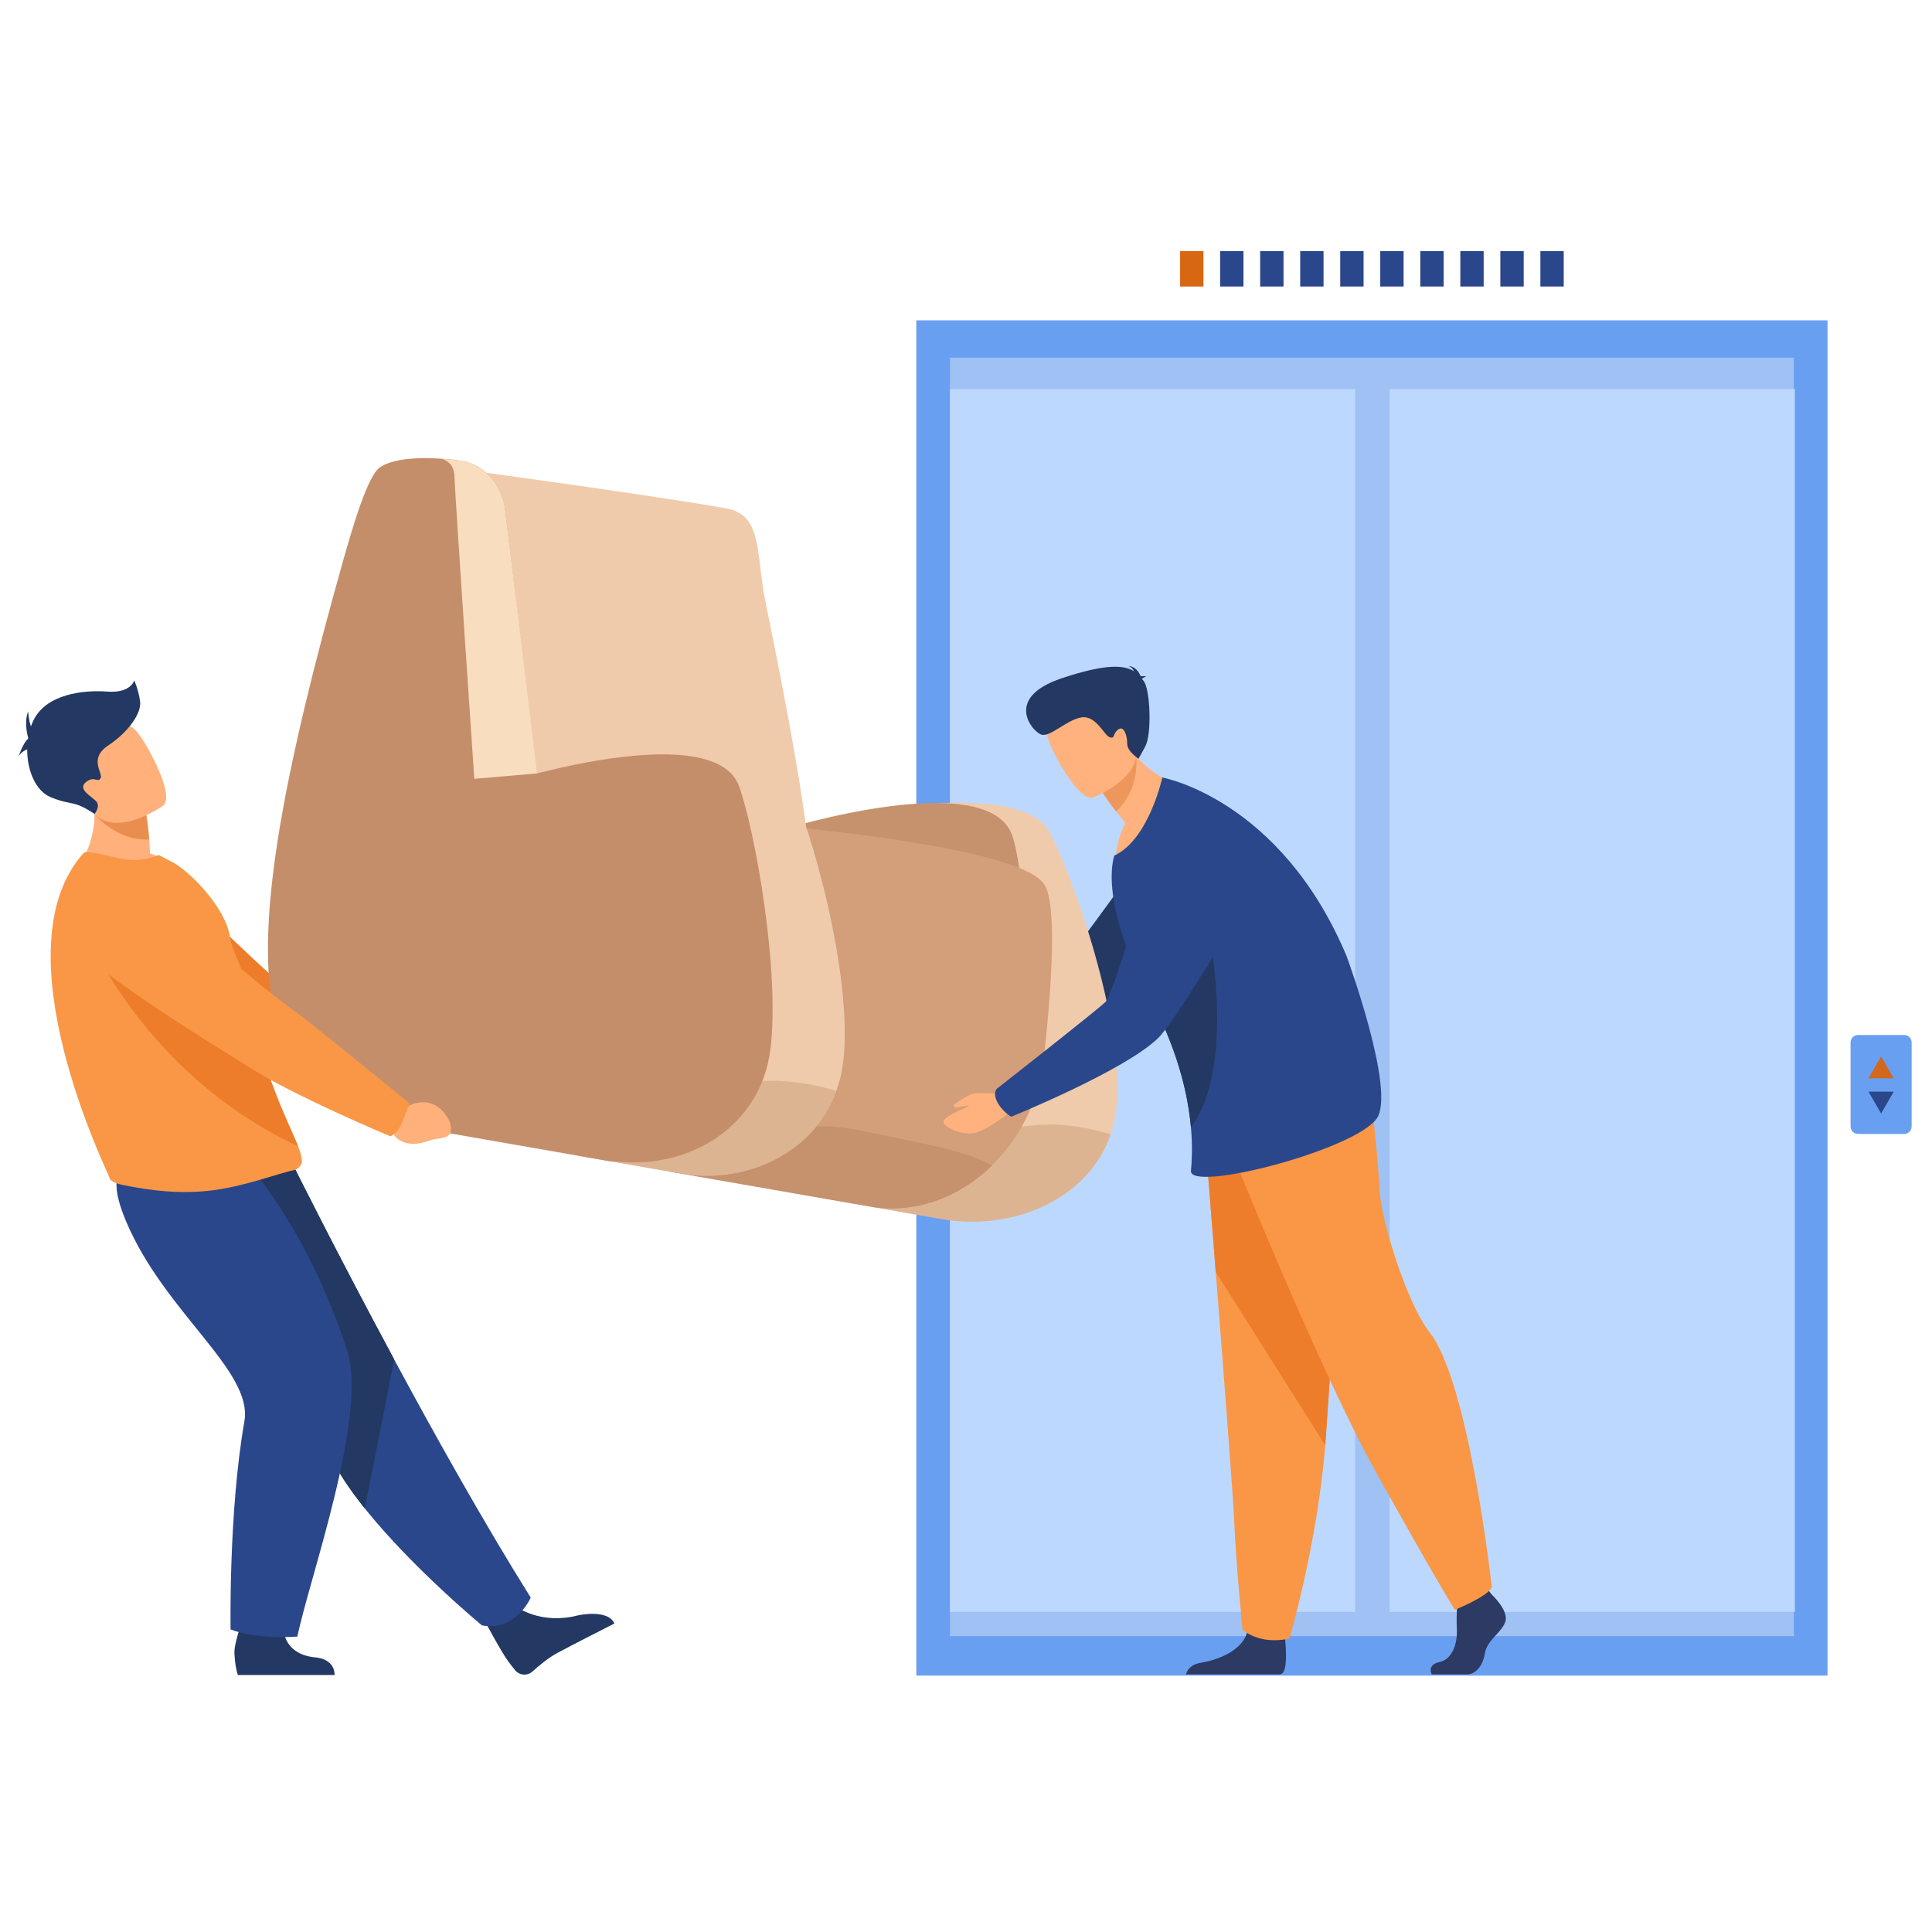 <svg width="200" height="200" viewBox="0 0 200 200" fill="none" xmlns="http://www.w3.org/2000/svg">
<path d="M161.877 26H159.46V29.66H161.877V26Z" fill="#2B478B"/>
<path d="M157.733 26H155.316V29.66H157.733V26Z" fill="#2B478B"/>
<path d="M153.589 26H151.172V29.66H153.589V26Z" fill="#2B478B"/>
<path d="M149.445 26H147.028V29.66H149.445V26Z" fill="#2B478B"/>
<path d="M145.301 26H142.884V29.66H145.301V26Z" fill="#2B478B"/>
<path d="M141.157 26H138.74V29.66H141.157V26Z" fill="#2B478B"/>
<path d="M137.013 26H134.596V29.66H137.013V26Z" fill="#2B478B"/>
<path d="M132.869 26H130.451V29.66H132.869V26Z" fill="#2B478B"/>
<path d="M128.725 26H126.308V29.66H128.725V26Z" fill="#2B478B"/>
<path d="M124.581 26H122.164V29.66H124.581V26Z" fill="#D86713"/>
<path d="M189.185 33.162H94.857V173.458H189.185V33.162Z" fill="#699FF0"/>
<path d="M185.699 37.023H98.341V169.374H185.699V37.023Z" fill="#9FC1F4"/>
<path d="M140.285 40.282H98.341V166.866H140.285V40.282Z" fill="#BDD8FF"/>
<path d="M185.802 40.282H143.858V166.866H185.802V40.282Z" fill="#BDD8FF"/>
<path d="M192.34 107.143H197.123C197.548 107.143 197.893 107.489 197.893 107.913V116.617C197.893 117.041 197.548 117.386 197.123 117.386H192.34C191.916 117.386 191.571 117.041 191.571 116.617V107.913C191.571 107.489 191.916 107.143 192.34 107.143Z" fill="#699FF0"/>
<path d="M194.731 109.363L193.426 111.624H196.037L194.731 109.363Z" fill="#D3671E"/>
<path d="M194.731 115.27L193.426 113.009H196.037L194.731 115.27Z" fill="#2B478B"/>
<path d="M99.523 109.411L97.869 109.726C97.869 109.726 94.772 108.991 93.633 112.26C93.633 112.26 93.264 113.644 94.297 113.571C95.33 113.498 94.923 113.377 96.381 113.305C97.84 113.234 99.136 112.497 99.477 111.484L100.286 110.587L99.522 109.409L99.523 109.411Z" fill="#FFB27D"/>
<path d="M98.457 110.763C97.949 109.664 98.009 109.471 98.009 109.471C98.009 109.471 107.462 102.649 108.321 101.97C109.18 101.291 118.233 88.74 118.233 88.74L129.383 90.302C129.383 90.302 114.377 105.158 112.168 106.836C108.516 109.607 99.548 112.075 99.548 112.075C99.548 112.075 98.858 111.628 98.459 110.763H98.457Z" fill="#233862"/>
<path d="M41.801 112.393L42.92 113.302C42.92 113.302 45.981 112.204 46.671 115.841C46.671 115.841 46.855 117.391 45.872 117.394C44.89 117.396 45.295 117.224 43.905 117.265C42.514 117.306 41.362 116.573 41.158 115.445L40.493 114.489L41.799 112.393H41.801Z" fill="#EA8E50"/>
<path d="M41.675 114.343C42.568 113.411 42.496 112.722 42.496 112.722C42.496 112.722 32.158 104.259 31.11 103.57C30.396 103.1 22.783 96.351 19.225 92.236C17.46 90.196 15.274 90.987 12.772 91.705L10.713 92.296C8.225 93.01 7.579 96.489 9.62 98.179C15.368 102.94 24.93 108.296 26.72 109.421C31.161 112.215 39.856 115.535 39.856 115.535C39.856 115.535 40.91 115.143 41.677 114.342L41.675 114.343Z" fill="#ED7D2B"/>
<path d="M114.98 117.424C112.68 124.194 104.805 127.387 97.521 126.118L83.094 123.601L91.183 83.796C91.183 83.796 105.833 81.216 108.557 86.023C110.944 90.234 116.616 106.242 115.544 114.944C115.436 115.817 115.246 116.645 114.98 117.424Z" fill="#EFCBAB"/>
<path d="M81.019 85.868C81.019 85.868 102.214 79.328 104.77 86.46C106.127 90.248 106.969 104.723 105.862 113.419C104.787 121.868 98.709 126.323 91.239 125.021L77.97 122.707L81.018 85.867L81.019 85.868Z" fill="#C6916D"/>
<path d="M83.718 92.016C83.407 92.832 81.694 93.34 79.235 93.626C78.802 93.676 78.346 93.72 77.868 93.757C69.555 94.402 55.26 93.078 54.021 92.244C52.309 91.091 47.973 48.615 47.973 48.615C47.973 48.615 58.923 50.103 67.598 51.411C70.565 51.859 73.266 52.285 75.17 52.624C75.402 52.665 75.619 52.718 75.818 52.784C76.623 53.046 77.174 53.497 77.568 54.103C78.698 55.84 78.528 58.852 79.248 62.34C79.958 65.789 80.818 70.089 81.604 74.344C81.806 75.441 82.003 76.534 82.192 77.61C82.245 77.914 82.298 78.216 82.35 78.516C83.471 85.028 84.22 90.696 83.718 92.017V92.016Z" fill="#EFCBAB"/>
<path d="M114.981 117.424C112.681 124.194 104.781 127.479 97.497 126.208L90.353 124.959C95.631 122.583 101.709 113.393 114.981 117.424Z" fill="#DDB492"/>
<path d="M102.72 120.602C99.26 123.985 94.555 125.721 89.81 124.814L69.351 121.257L59.549 119.553L76.91 85.157C76.91 85.157 105.306 87.248 108.101 91.551C109.399 93.549 108.938 101.491 108.072 109.426C107.583 113.9 105.574 117.812 102.719 120.602H102.72Z" fill="#D39E7A"/>
<path d="M102.712 120.642C99.252 124.026 94.56 125.774 89.814 124.867L69.343 121.297C72.103 119.696 80.674 115.283 88.733 116.968C94.842 118.245 99.737 119.009 102.712 120.644V120.642Z" fill="#C6916D"/>
<path d="M86.603 112.851C84.256 119.397 77.089 122.554 70.509 121.407L57.241 119.093L65.354 78.71C65.354 78.71 79.353 76.64 81.799 81.398C83.943 85.566 88.385 101.318 87.278 110.014C87.15 111.02 86.922 111.966 86.603 112.851Z" fill="#EFCBAB"/>
<path d="M86.587 112.941C84.24 119.487 77.073 122.645 70.493 121.498L59.876 119.646C65.433 117.145 73.748 109.004 86.588 112.941H86.587Z" fill="#DDB492"/>
<path d="M40.621 116.288C35.133 115.293 31.12 112.827 29.151 107.609C27.715 103.817 27.597 99.156 27.833 95.109C27.969 92.783 28.252 90.231 28.676 87.435C28.923 85.811 29.218 84.106 29.561 82.315C30.109 79.453 30.779 76.372 31.572 73.058C32.684 68.406 34.034 63.295 35.619 57.687C37.065 52.565 38.322 49.026 39.367 48.352C40.91 47.359 43.768 47.35 45.732 47.488C45.732 47.488 45.732 47.488 45.733 47.488H45.736C47.663 47.619 48.989 47.748 50.327 48.936C51.383 49.87 52.104 51.245 52.296 52.829C52.942 58.216 54.096 67.847 55.287 77.919C55.294 77.969 55.3 78.019 55.306 78.07C55.374 78.648 55.442 79.229 55.511 79.809C55.518 79.868 55.525 79.926 55.533 79.986C55.535 80.015 55.54 80.045 55.54 80.045C55.54 80.045 55.571 80.067 55.597 80.061C55.746 80.023 55.926 79.977 56.084 79.939C56.091 79.936 56.097 79.935 56.103 79.934C60.429 78.856 66.509 77.713 70.944 78.21C73.243 78.468 75.747 79.237 76.521 81.427C78.194 86.12 80.769 100.633 79.747 108.671C78.728 116.685 71.294 120.965 64.118 120.261C63.691 120.218 63.311 120.244 62.957 120.183L40.622 116.288H40.621Z" fill="#C48E6A"/>
<path d="M49.099 80.623C49.099 80.623 47.128 51.692 47.042 49.275C47.005 48.198 46.395 47.704 45.733 47.489C46.95 47.575 47.823 47.718 47.823 47.718C50.18 48.128 51.98 50.18 52.299 52.819C52.994 58.574 54.308 69.26 55.594 80.065L49.099 80.624V80.623Z" fill="#F9DDBF"/>
<path d="M53.469 166.34C53.469 166.34 55.978 168.219 59.821 167.227C59.821 167.227 62.92 166.52 63.6 168.066C63.6 168.066 58.846 170.48 57.644 171.141C56.737 171.639 55.791 172.425 55.122 173.032C54.593 173.513 53.768 173.448 53.317 172.892C53.108 172.635 52.868 172.329 52.606 171.974C51.873 170.98 50.165 167.772 50.165 167.772L53.467 166.34H53.469Z" fill="#233862"/>
<path d="M54.942 165.385C54.942 165.385 53.414 168.907 49.889 168.26C49.889 168.26 42.694 162.318 37.758 156.145C36.154 154.14 34.79 152.11 33.988 150.254C30.715 142.676 21.881 131.375 16.265 125.647L30.317 120.563C30.317 120.563 34.818 129.617 40.807 140.738C45.122 148.751 50.21 157.837 54.942 165.384V165.385Z" fill="#2B478B"/>
<path d="M40.808 140.738L37.759 156.144C36.156 154.138 34.792 152.109 33.989 150.253C30.717 142.675 21.882 131.374 16.267 125.645L30.319 120.562C30.319 120.562 34.819 129.616 40.809 140.736L40.808 140.738Z" fill="#233862"/>
<path d="M29.322 168.383C29.322 168.383 29.168 171.193 32.575 171.569C32.575 171.569 34.631 171.61 34.637 173.399H24.626C24.626 173.399 24.339 172.677 24.268 171.131C24.215 169.945 25.418 166.843 25.418 166.843L29.322 168.383Z" fill="#233862"/>
<path d="M25.709 120.563C25.709 120.563 31.969 127.442 35.943 139.833C38.104 146.576 31.98 163.529 30.786 169.418C30.786 169.418 26.677 169.767 23.869 168.68C23.869 168.68 23.656 156.515 25.298 147.139C26.218 141.891 17.055 135.916 13.053 126.435C10.329 119.985 13.642 120.094 17.714 119.94L25.71 120.563H25.709Z" fill="#2B478B"/>
<path d="M18.483 89.875C15 91.841 7.87 90.027 7.87 90.027C7.87 90.027 10.765 86.717 9.449 81.385L12.184 82.774L15.121 84.266C15.121 84.266 15.311 85.208 15.444 86.898C15.478 87.334 15.508 87.82 15.528 88.352C17.317 88.893 18.483 89.873 18.483 89.873V89.875Z" fill="#FFB07B"/>
<path d="M31.254 120.208C31.254 120.82 30.549 121.114 30.399 121.143C28.994 121.399 25.072 122.925 21.539 123.275C18.564 123.586 15.801 123.29 12.767 122.682C12.365 122.601 11.422 122.347 11.355 121.961C11.271 121.541 -0.35 98.27 8.684 88.272C8.895 88.038 10.679 88.46 12.31 88.847C13.816 89.205 15.198 89.004 16.431 88.511L17.96 89.315C19.838 90.362 23.393 94.08 23.809 96.998C24.02 98.481 24.868 99.58 25.113 100.885C25.204 101.367 25.297 101.839 25.393 102.299C25.578 103.201 25.768 104.059 25.965 104.875C26.497 107.082 27.057 108.981 27.608 110.622C28.193 112.364 28.769 113.814 29.282 115.027C29.948 116.599 30.511 117.774 30.862 118.674C31.11 119.307 31.253 119.804 31.253 120.207L31.254 120.208Z" fill="#F99746"/>
<path d="M30.863 118.675C14.457 110.946 8.777 96.105 8.777 96.105C8.777 96.105 22.106 101.022 25.393 102.302C25.578 103.203 25.768 104.061 25.965 104.877C26.497 107.084 27.057 108.984 27.608 110.625C28.193 112.367 28.769 113.817 29.282 115.03C29.948 116.602 30.511 117.777 30.862 118.676L30.863 118.675Z" fill="#ED7D2B"/>
<path d="M40.461 114.195L41.879 114.715C41.879 114.715 44.718 112.707 46.486 115.972C46.486 115.972 47.124 117.398 46.113 117.708C45.101 118.017 45.469 117.725 44.046 118.2C42.624 118.674 41.222 118.332 40.684 117.316L39.721 116.609L40.46 114.195H40.461Z" fill="#FFB07B"/>
<path d="M41.629 116.2C42.153 114.832 42.392 114.212 42.392 114.212C42.392 114.212 31.68 105.481 30.588 104.733C29.845 104.223 22.44 98.688 18.83 94.374C17.039 92.234 14.216 91.256 11.486 91.828L9.237 92.299C6.522 92.869 5.64 96.306 7.746 98.111C13.678 103.196 23.683 109.095 25.549 110.321C30.18 113.367 40.423 117.635 40.423 117.635C40.423 117.635 41.218 117.272 41.629 116.197V116.2Z" fill="#F99746"/>
<path d="M15.443 86.9C12.018 87.092 9.791 84.264 9.791 84.264C9.791 84.264 11.339 83.407 12.184 82.776L15.122 84.267C15.122 84.267 15.312 85.209 15.444 86.9H15.443Z" fill="#EA8E50"/>
<path d="M16.903 83.383C16.903 83.383 11.714 87.107 9.444 83.84C7.174 80.573 4.976 78.853 8.193 76.337C11.41 73.821 12.927 74.616 13.949 75.522C14.972 76.429 18.193 82.33 16.902 83.383H16.903Z" fill="#FFB07B"/>
<path d="M14.498 72.57C14.312 71.315 13.894 70.43 13.894 70.43C13.894 70.43 13.569 71.779 11.103 71.593C8.638 71.407 4.73 71.836 3.428 74.645C3.345 74.824 3.272 75.008 3.205 75.197C2.97 74.574 2.913 73.641 2.913 73.641C2.444 74.85 2.913 76.363 2.913 76.363C2.905 76.407 2.9 76.451 2.894 76.495C2.35 76.955 1.893 78.385 1.893 78.385C2.056 77.985 2.457 77.726 2.815 77.565C2.803 79.751 3.69 81.888 5.246 82.524C7.52 83.454 7.503 82.744 9.791 84.262C9.791 84.262 10.405 83.5 9.987 82.988C9.568 82.477 7.986 81.733 8.871 80.988C9.755 80.244 10.08 81.081 10.406 80.57C10.732 80.059 9.104 78.57 11.197 77.174C13.29 75.779 14.686 73.825 14.5 72.569L14.498 72.57Z" fill="#233862"/>
<path d="M154.433 165.074C154.433 165.074 156.179 166.693 155.839 167.843C155.499 168.993 153.923 169.759 153.709 171.164C153.496 172.57 152.644 173.336 151.877 173.336H148.222C148.222 173.336 147.658 172.347 149.021 172.049C150.383 171.75 150.897 170.099 150.812 168.566C150.726 167.033 150.939 164.989 150.939 164.989L153.835 164.307L154.43 165.074H154.433Z" fill="#2C3A64"/>
<path d="M132.67 173.277C132.627 173.298 132.556 173.318 132.464 173.336H122.774C122.853 172.996 123.155 172.315 124.322 172.127C125.849 171.88 128.494 170.993 129.085 169.039C129.104 168.976 129.12 168.912 129.135 168.847C129.604 166.759 133.01 169.486 133.01 169.486C133.01 169.486 133.02 169.57 133.035 169.711C133.114 170.475 133.317 172.953 132.67 173.277Z" fill="#2C3A64"/>
<path d="M124.728 117.461C124.728 117.461 125.246 123.916 125.854 131.676C126.68 142.218 127.674 155.168 127.774 157.62C127.944 161.88 128.625 168.693 128.625 168.693C128.625 168.693 130.242 170.311 133.479 169.63C133.479 169.63 136.364 159.904 137.189 149.613C137.202 149.444 137.214 149.274 137.227 149.104C137.994 138.628 139.185 116.566 139.185 116.566L124.728 117.461Z" fill="#F99746"/>
<path d="M124.728 117.461C124.728 117.461 125.246 123.916 125.854 131.676L137.189 149.612C137.202 149.443 137.214 149.273 137.227 149.103C137.994 138.627 139.185 116.565 139.185 116.565L124.728 117.459V117.461Z" fill="#ED7D2B"/>
<path d="M127.091 118.228C127.091 118.228 136.418 141.608 142.55 152.595C148.683 163.583 150.598 166.65 150.598 166.65C150.598 166.65 154.111 165.244 154.431 164.287C154.431 164.287 152.086 143.074 147.98 137.904C145.66 134.982 142.933 126.214 142.805 123.146C142.677 120.081 141.975 114.011 141.975 114.011L127.091 118.227V118.228Z" fill="#F99746"/>
<path d="M122.983 81.419C122.983 81.419 119.178 88.115 115.458 88.989C115.458 88.989 115.613 86.741 116.519 85.202C116.149 84.764 115.822 84.363 115.54 84.002C114.604 82.802 114.158 82.068 114.158 82.068L115.42 78.674L116.277 76.372C116.689 77.119 117.142 77.756 117.616 78.3C120.053 81.103 122.983 81.419 122.983 81.419Z" fill="#FFB27D"/>
<path d="M117.616 78.3C117.616 78.3 118.071 81.656 115.54 84.002C114.604 82.802 114.158 82.068 114.158 82.068L115.42 78.674C116.775 78.263 117.616 78.3 117.616 78.3Z" fill="#ED975D"/>
<path d="M113.155 82.563C113.155 82.563 118.841 80.346 117.406 76.827C115.971 73.307 115.738 70.651 112.048 71.917C108.357 73.183 108.203 74.812 108.396 76.104C108.589 77.395 111.638 83.049 113.155 82.563Z" fill="#FFB27D"/>
<path d="M142.527 115.778C140.233 119.075 123.084 123.482 123.288 121.199C123.366 120.326 123.471 118.786 123.286 116.697C123.243 116.209 123.182 115.69 123.103 115.142C122.667 112.143 121.633 108.286 119.324 103.822C119.152 103.487 118.972 103.151 118.784 102.809C117.834 101.081 117.024 99.254 116.406 97.467C115.218 94.034 114.739 90.749 115.339 88.601C115.341 88.591 115.345 88.581 115.348 88.571C118.932 86.913 120.322 80.486 120.322 80.486C120.322 80.486 132.552 82.681 139.402 98.983C139.402 98.983 144.522 112.909 142.527 115.779V115.778Z" fill="#2B478B"/>
<path d="M123.286 116.697C123.243 116.209 123.183 115.69 123.103 115.142C122.668 112.143 121.633 108.286 119.325 103.822C119.72 101.42 120.268 99.422 120.869 98.523C123.309 94.868 124.728 94.296 124.728 94.296C124.728 94.296 128.386 109.722 123.286 116.697Z" fill="#233862"/>
<path d="M118.222 70.288C118.262 70.21 118.377 70.126 118.66 70.039C118.66 70.039 118.396 69.949 118.089 70.017C117.929 69.628 117.541 68.964 116.813 68.959C116.813 68.959 117.23 69.068 117.385 69.486C116.387 68.853 114.539 68.67 109.924 70.208C103.841 72.233 106.881 75.765 107.803 76.047C108.725 76.33 110.422 74.513 111.948 74.266C113.475 74.018 114.3 76.144 114.882 76.32C115.464 76.497 115.132 76.013 115.742 75.528C116.352 75.043 116.702 76.183 116.688 76.984C116.675 77.784 117.863 78.543 117.863 78.543L118.56 77.265C119.256 75.987 119.067 71.346 118.401 70.511C118.342 70.437 118.284 70.362 118.223 70.287L118.222 70.288Z" fill="#233862"/>
<path d="M103.351 113.212C103.351 113.212 101.216 113.101 100.745 113.212C100.273 113.323 98.719 114.295 98.719 114.434C98.719 114.573 98.816 114.671 99.108 114.642C99.399 114.614 100.33 114.337 100.288 114.462C100.247 114.586 97.6 115.573 97.661 116.128C97.721 116.684 99.386 117.461 100.664 117.322C101.941 117.184 104.219 115.374 104.399 115.251C104.578 115.129 103.354 113.213 103.354 113.213L103.351 113.212Z" fill="#FFB27D"/>
<path d="M103.369 114.311C102.691 113.216 103.18 112.716 103.18 112.716C103.18 112.716 113.631 104.532 114.451 103.706C115.27 102.88 119.065 89.716 119.065 89.716C119.065 89.716 120.371 84.389 123.429 83.801C126.087 83.291 127.925 84.606 129.126 86.146C130.558 87.983 130.699 90.517 129.51 92.52C126.841 97.016 121.459 105.942 119.887 107.466C116.388 110.859 104.683 115.603 104.683 115.603C104.683 115.603 103.902 115.168 103.369 114.308V114.311Z" fill="#2B478B"/>
</svg>
